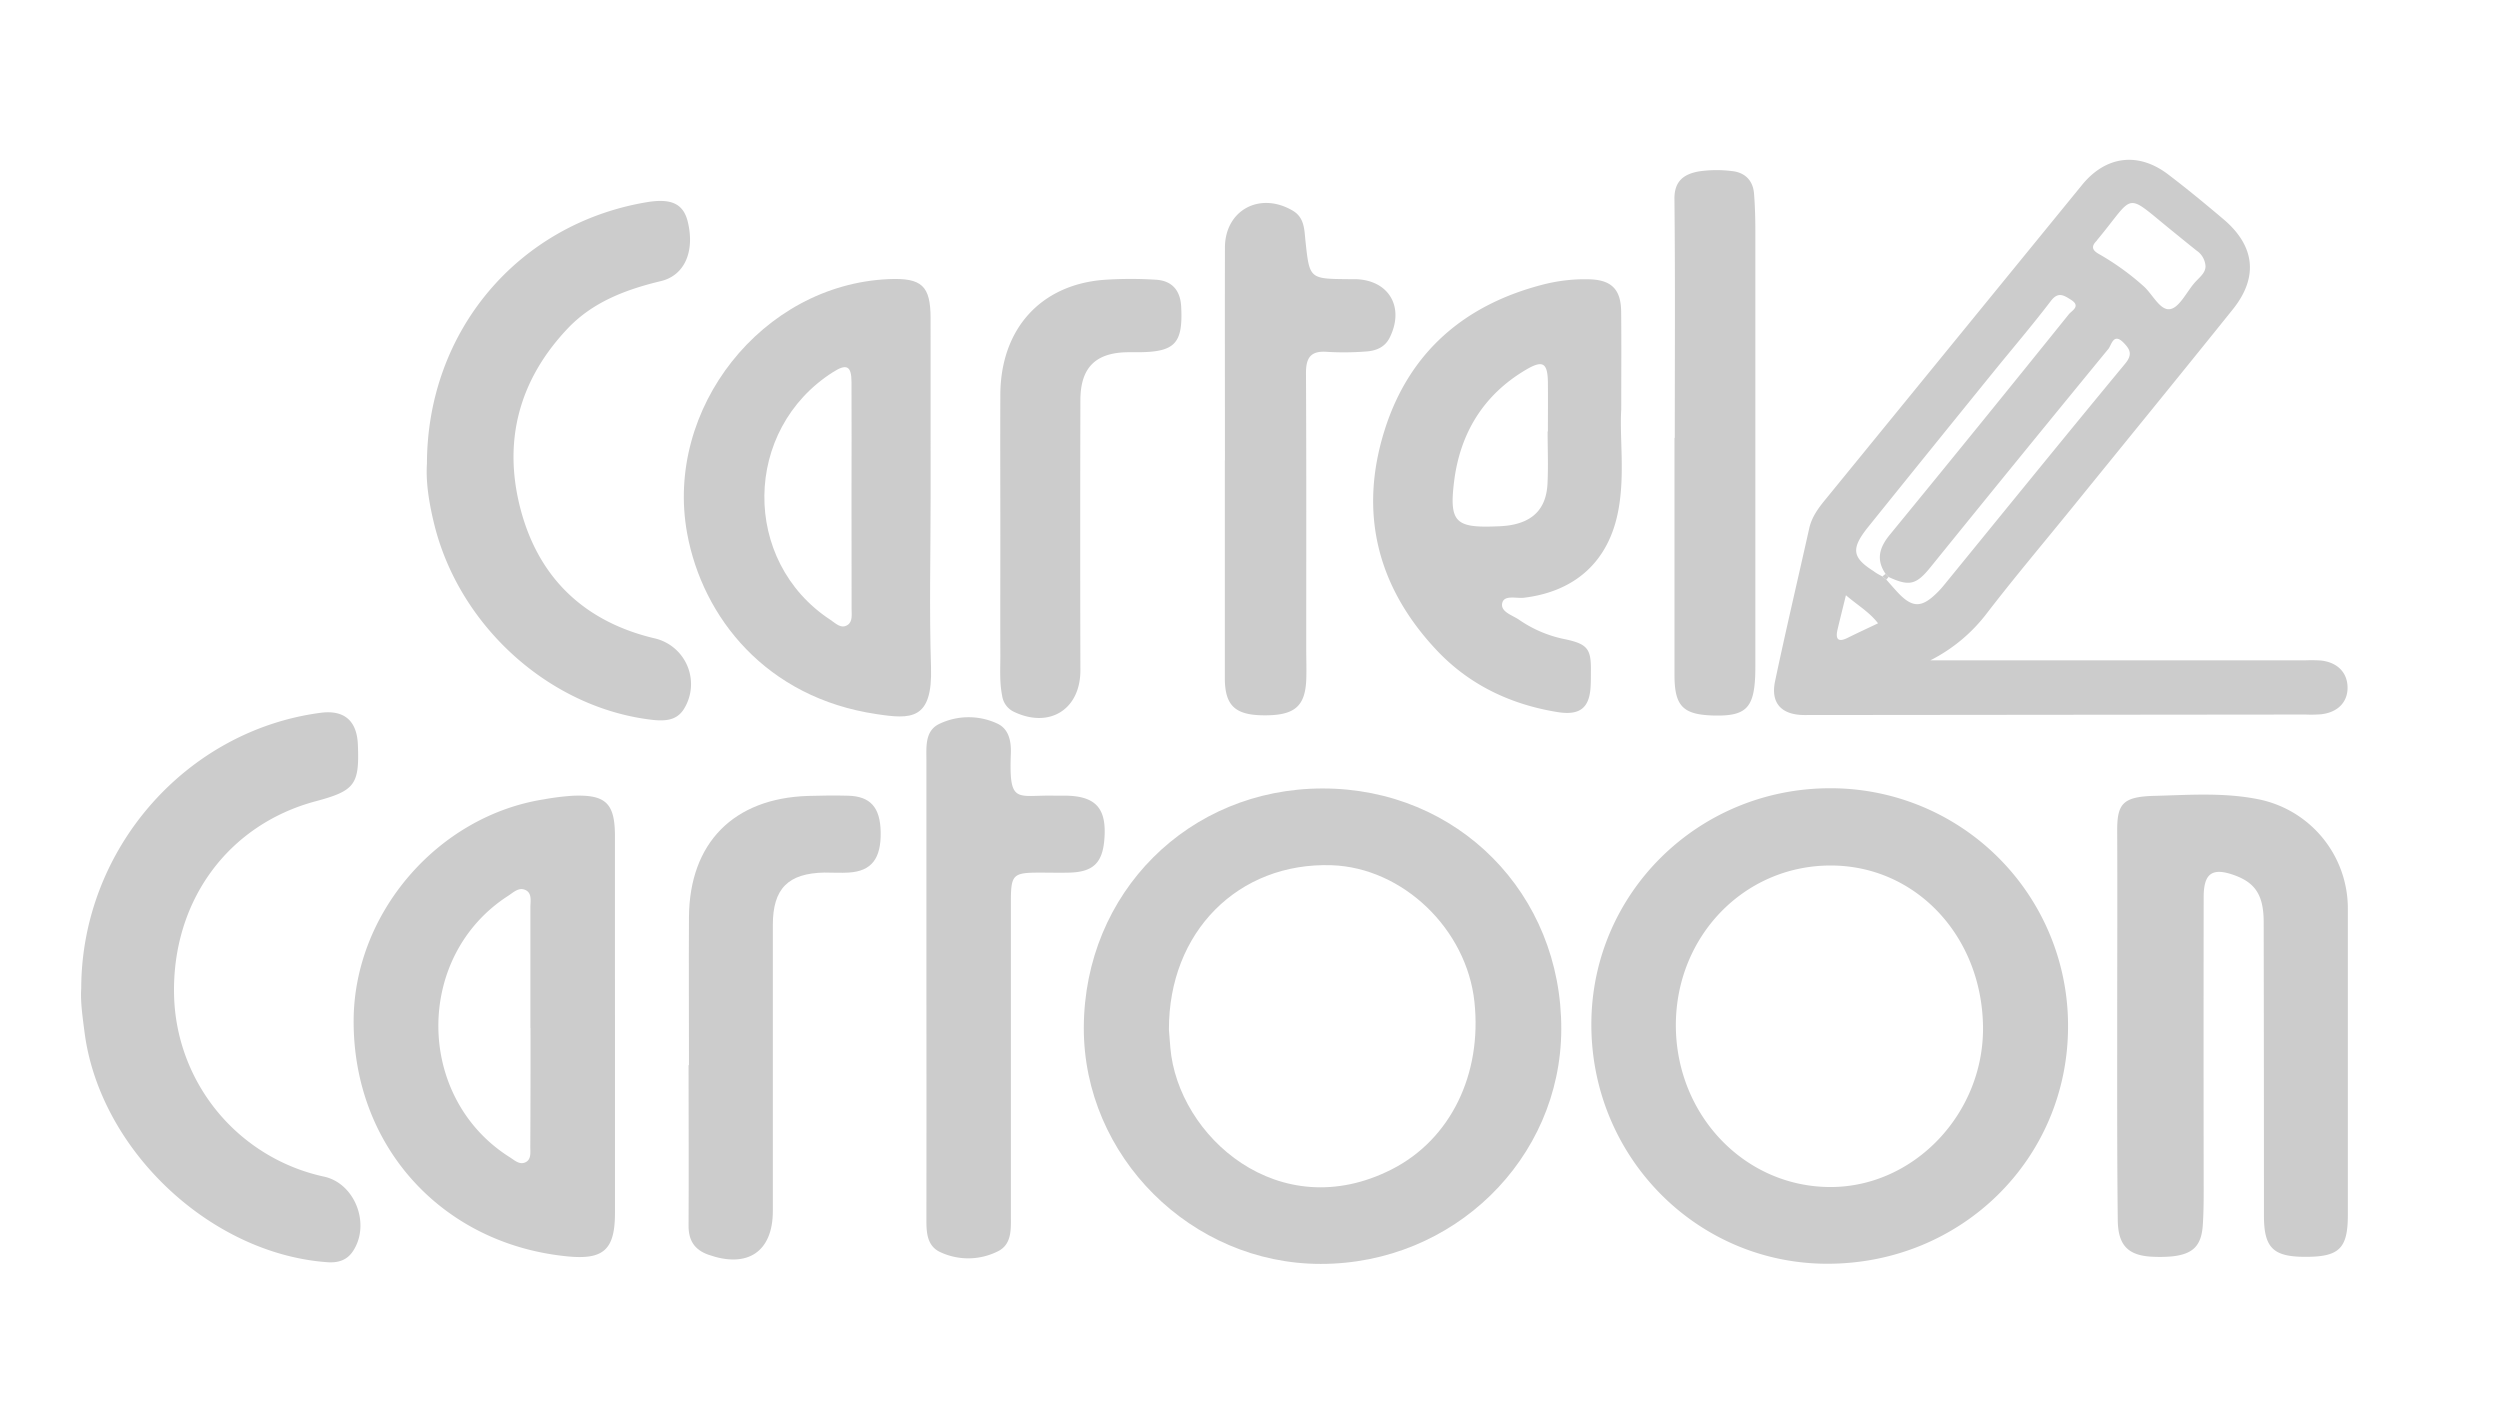 <svg id="Camada_2" data-name="Camada 2" xmlns="http://www.w3.org/2000/svg" viewBox="0 0 798 454"><defs><style>.cls-1{fill:#ccc;}</style></defs><path class="cls-1" d="M616.16,210.78H735.87a44,44,0,0,1,5,.06c5.25.59,8.41,3.84,8.47,8.57s-3.15,8-8.46,8.59a41.82,41.82,0,0,1-5,.08l-159.83.16c-7.34,0-10.93-3.72-9.45-10.78,3.44-16.3,7.27-32.53,10.9-48.79.79-3.58,2.85-6.39,5.09-9.13q41-50.25,82-100.51c7.59-9.3,17.92-10.62,27.46-3.37,6.06,4.6,11.92,9.45,17.73,14.36,10,8.5,11.17,18.46,2.94,28.72-17.07,21.27-34.32,42.39-51.49,63.57-9,11.09-18.21,22-26.93,33.32A52.19,52.19,0,0,1,616.16,210.78ZM600.86,184l1.24,1c1.09,1.24,2.17,2.48,3.28,3.7,5,5.5,8,5.53,13.31.13.65-.66,1.27-1.36,1.85-2.08,19.22-23.55,38.36-47.17,57.74-70.58,2.52-3,1.67-4.65-.5-6.84-3.17-3.18-3.79.79-4.75,2q-28.57,34.81-56.9,69.83c-4.49,5.53-6.72,6.07-13.32,3-.32-.31-.64-.63-.95-1-3.11-4.58-1.94-8.44,1.41-12.52q28.69-35,57.09-70.31c1-1.23,4-2.59.62-4.69-2.31-1.45-4.05-2.58-6.36.45-5.72,7.5-11.86,14.7-17.8,22q-20.28,25-40.51,50.13c-5.55,6.93-5.11,9.74,1.71,14.07C598.94,183,599.91,183.5,600.86,184ZM704,85a6.45,6.45,0,0,0-2.84-5c-2.75-2.18-5.47-4.42-8.2-6.63-15.05-12.22-11.29-11.51-23.45,3.12-.12.14-.2.31-.33.44-1.71,1.75-1.37,2.92.77,4.14A82.79,82.79,0,0,1,684.3,91.41c2.83,2.57,5.19,7.74,8.35,7.27,2.9-.42,5.19-5.23,7.66-8.18C701.81,88.7,704,87.28,704,85ZM589.22,190c-1,4.1-1.86,7.48-2.66,10.87-.71,3,0,4.33,3.25,2.71s6.28-3,9.66-4.62C596.72,195.38,593.06,193.28,589.22,190Z"/><path class="cls-1" d="M422.23,251.68c43.08,0,76.29,33.57,76.13,76.92-.16,41.41-34.48,74.86-76.79,74.84-41.35,0-75.77-34.37-75.62-75.48C346.11,285,379.4,251.66,422.23,251.68Zm-49.11,77c.13,1.66.27,3.7.45,5.73,2.41,28.26,34.69,57.14,70.67,38.85,18.85-9.59,28.85-30.42,26.4-53.46-2.48-23.28-22.89-42.83-45.54-43.62C395.26,275.18,373,297.49,373.12,328.72Z"/><path class="cls-1" d="M584.12,251.61a75.77,75.77,0,0,1,76,76c0,42.27-34,75.77-76.8,75.78-41.8,0-75.5-34.25-75.36-76.6C508.08,285.16,542,251.66,584.12,251.61Zm.09,24.66c-27.49.08-49.24,22.57-49.28,50.93,0,28.68,21.94,51.69,49.37,51.7,26.68,0,49-23.48,48.68-51.17C632.61,298.63,611.34,276.18,584.21,276.27Z"/><path class="cls-1" d="M675.81,326.3c0-20.25.09-40.49,0-60.74-.07-8.86,1.57-11.26,11.86-11.52,10.91-.28,21.89-1.11,32.76,1a35.55,35.55,0,0,1,29,35.23q0,48.76,0,97.53c0,10.71-2.72,13.39-13.53,13.38-10.35,0-13.25-2.88-13.25-13.17q0-46.82-.08-93.62c0-8.44-2.55-12.45-9-14.89-7.32-2.74-10.15-.9-10.16,6.83q-.06,44.58,0,89.16c0,5.2.07,10.42-.28,15.6-.45,6.59-3.15,9.2-9.72,9.94a43,43,0,0,1-5.56.15c-8.45-.19-11.82-3.46-11.86-11.94C675.75,368.28,675.81,347.29,675.81,326.3Z"/><path class="cls-1" d="M196.3,327.51c0,19.86,0,39.73,0,59.6,0,11.82-3.63,15.06-15.16,13.93-40-3.91-68.31-35.08-68.26-75.06,0-34.3,26.73-65.46,60.67-70.82A80,80,0,0,1,182.9,254c10.46-.41,13.36,2.39,13.39,12.78,0,13.93,0,27.85,0,41.78Zm-27,.6c0-12.82,0-25.64,0-38.46,0-2,.59-4.51-1.54-5.54s-3.83.72-5.55,1.83c-29.95,19.28-29.66,64.48.54,83.47,1.57,1,3.1,2.5,5,1.58s1.51-3.18,1.52-5Q169.37,347.07,169.34,328.11Z"/><path class="cls-1" d="M297.05,158.4c0,18.18-.45,36.38.13,54.54.54,17-6.43,16.67-17.41,15-35.2-5.22-55.5-30.82-60.43-57.67-7.3-39.81,23.93-79.42,64.32-81.17,10.59-.46,13.37,2.12,13.38,12.48Q297.06,130,297.05,158.4Zm-25.25-.21c0-12.06.07-24.12,0-36.18,0-5.25-1.56-6-5.89-3.24-28.85,18.31-29.32,60.38-.86,79.07,1.66,1.09,3.4,3,5.47,1.67,1.69-1.06,1.3-3.33,1.31-5.15Q271.84,176.27,271.8,158.19Z"/><path class="cls-1" d="M517.5,130.66c-.55,9.17,1.21,20.73-.91,32.14-3,16.34-13.71,26-30.14,28-2.4.29-6.34-1-6.94,1.71-.64,2.84,3.37,3.88,5.5,5.4a39.24,39.24,0,0,0,14.75,6.17c7.07,1.54,8.17,3.13,8.05,10.3,0,1.48,0,3-.07,4.45-.29,7-3.27,9.64-10.54,8.47-15.07-2.42-28.38-8.76-38.85-20-18.79-20.11-24.65-43.77-16.38-70,7.88-25,25.62-40.14,50.88-46.55a53.59,53.59,0,0,1,14.34-1.6c7.11.16,10.2,3.15,10.28,10.25C517.58,109,517.5,118.69,517.5,130.66ZM494,137.73h.09c0-5.19.05-10.37,0-15.56-.07-6.43-1.62-7.36-7.15-4.06-13.48,8-20.89,20.26-22.79,35.56-1.61,13.08.48,14.89,13.7,14.34a33.11,33.11,0,0,0,3.86-.31c7.76-1.18,11.86-5.47,12.25-13.31C494.24,148.85,494,143.28,494,137.73Z"/><path class="cls-1" d="M25.93,315.53c.05-44.34,33.32-82.3,76.37-88,7.51-1,11.6,2.46,11.93,10.08.54,12.83-.92,14.8-13.46,18.15-28,7.49-45.86,31.85-45.21,61.82a60.74,60.74,0,0,0,47.87,58c9.83,2.13,14.91,15.08,9.29,23.71-1.93,3-4.82,3.85-8.19,3.61C67.09,400.24,31.89,367,27,329.61,26.36,324.64,25.64,319.68,25.93,315.53Z"/><path class="cls-1" d="M136.28,148c.09-42.29,29.08-76.49,70-83.43,8-1.37,11.87.45,13.27,6.26,2.27,9.41-1,17.07-8.57,18.89-11.2,2.69-21.75,6.66-29.78,15.14-15.62,16.5-20.79,36.19-14.95,58s20.44,35.59,42.57,40.87a15,15,0,0,1,9.56,22.46c-2.23,3.71-5.82,4-9.75,3.63-32.66-3.55-61.86-29.54-70-62.38C137,160.81,135.88,154.05,136.28,148Z"/><path class="cls-1" d="M295.71,315.16q0-36.21,0-72.43c0-4.46-.53-9.58,4.32-11.76a21.66,21.66,0,0,1,18.32,0c3.75,1.75,4.45,5.72,4.31,9.57-.61,16.39,1.79,13.19,13.77,13.43.93,0,1.86,0,2.79,0,10.49-.09,14.17,3.85,13.27,14.2-.63,7.31-3.64,10.16-11.07,10.37-3.15.08-6.31,0-9.47,0-8.72,0-9.28.58-9.28,9.58v27.3q0,36.22,0,72.44c0,4.47.43,9.52-4.46,11.71a21.05,21.05,0,0,1-18.3,0c-4-2-4.21-6.17-4.2-10.21Q295.75,352.22,295.71,315.16Z"/><path class="cls-1" d="M391,147c0-22.65-.05-45.29,0-67.93,0-12,11.14-18,21.64-11.83,3.83,2.25,3.69,6.2,4.08,9.81C418,89,418,89,430.28,89.11l2.23,0c10.76.18,15.94,8.87,11.09,18.64-1.58,3.2-4.52,4.28-7.76,4.46a90.92,90.92,0,0,1-12.24.1c-5.24-.4-6.75,1.88-6.73,6.84.15,29.32.08,58.65.08,88,0,3.34.13,6.68,0,10-.41,8.61-4,11.38-14.16,11.17-8.64-.18-11.8-3.27-11.82-11.76q0-34.78,0-69.59Z"/><path class="cls-1" d="M534.59,139.77c0-25.43.16-50.86-.11-76.28-.06-5.81,3.15-7.9,7.64-8.75a38.72,38.72,0,0,1,10.54-.15c4.17.37,6.87,2.87,7.22,7.15s.43,8.51.43,12.77q0,68.5,0,137c0,1.48,0,3-.06,4.45-.46,10.19-3.17,12.7-13.34,12.43-9.72-.27-12.4-3-12.41-12.88q0-37.87,0-75.74Z"/><path class="cls-1" d="M219.92,340c0-15.77-.09-31.54,0-47.31.17-23.63,14.25-37.88,38-38.63,4.26-.13,8.54-.19,12.8-.07,7.12.19,10.23,3.73,10.39,11.53.17,8.55-2.91,12.54-10.15,13-2.59.16-5.2,0-7.79,0-11.64.22-16.49,5.15-16.48,16.74q0,45.64,0,91.29c0,13-8.06,18.39-20.59,13.95-4.46-1.59-6.34-4.59-6.31-9.29.1-17.07,0-34.15,0-51.22Z"/><path class="cls-1" d="M319.31,170.88c0-15-.07-30.06,0-45.09C319.46,105.15,332,91,352.16,89.34a127.17,127.17,0,0,1,16.68-.06c5.21.26,7.92,3.36,8.19,8.57.62,11.92-2,14.59-14.13,14.58-.93,0-1.85,0-2.78,0-10.35.09-15.23,4.83-15.26,15.29q-.11,43.14,0,86.28c0,12.45-9.9,18.69-21.34,13.15a6.7,6.7,0,0,1-3.64-5.11c-.89-4.44-.54-8.88-.57-13.31C319.26,196.11,319.31,183.5,319.31,170.88Z"/><path class="cls-1" d="M602.1,185l-1.24-1,1-.81c.31.32.63.64.95,1A6.4,6.4,0,0,1,602.1,185Z"/></svg>